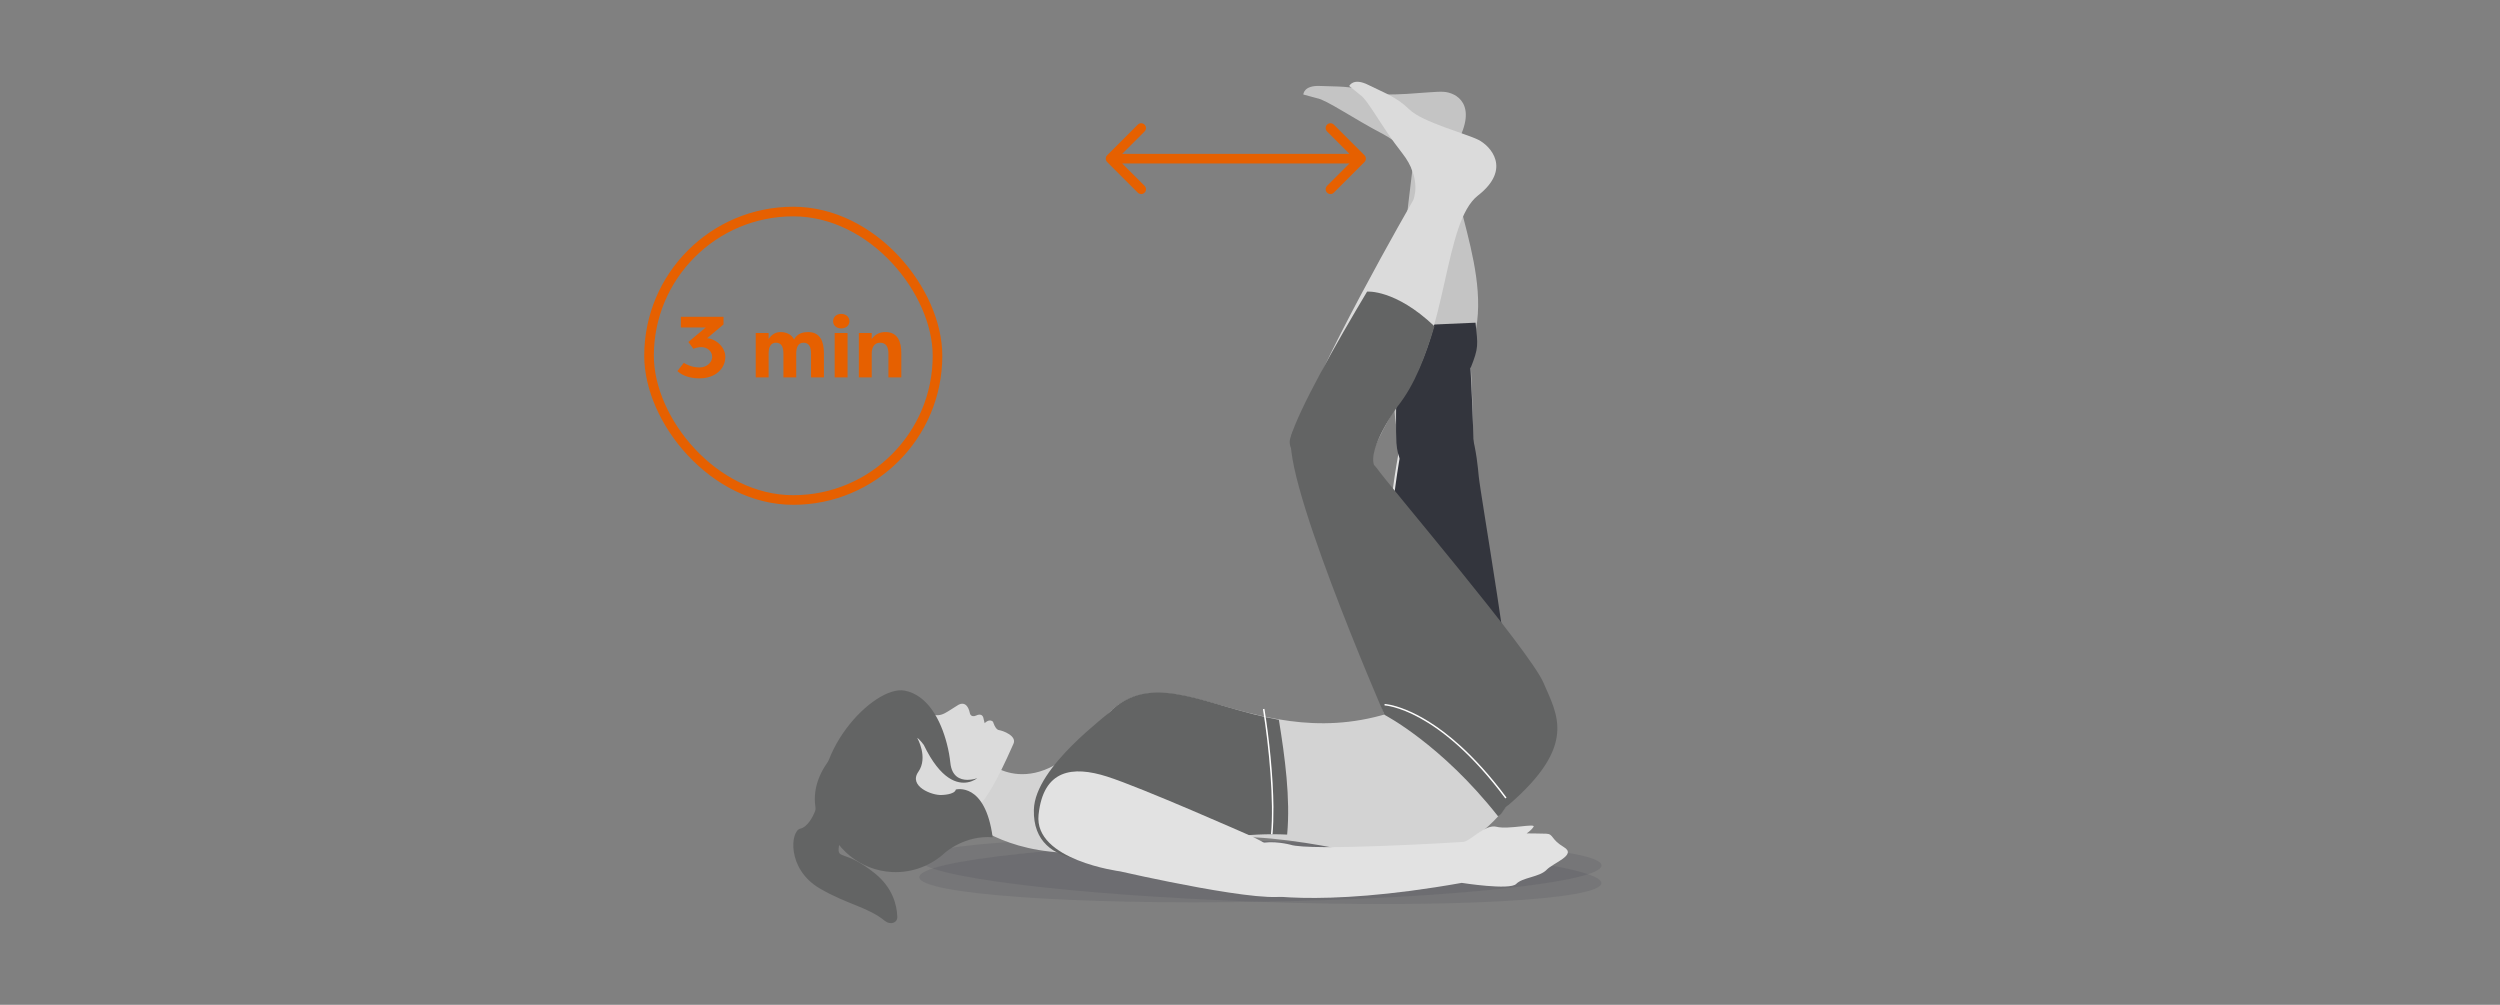 <svg width="520" height="209" viewBox="0 0 520 209" fill="none" xmlns="http://www.w3.org/2000/svg">
<rect x="0" y="0" width="520" height="209" fill="#808080" stroke="none"/>
<g clip-path="url(#clip0_4351_5338)">
<path opacity="0.15" d="M191.224 182.453C191.165 178.96 222.88 175.576 262.06 174.896C301.24 174.224 333.056 176.508 333.115 180.009C333.173 183.511 301.458 186.895 262.278 187.566C223.098 188.247 191.282 185.954 191.224 182.453Z" fill="#3F424C"/>
<path opacity="0.15" d="M191.257 178.775C191.375 175.282 223.224 173.552 262.387 174.912C301.551 176.273 333.199 180.211 333.081 183.704C332.963 187.197 301.114 188.935 261.951 187.575C222.788 186.214 191.14 182.285 191.257 178.783V178.775Z" fill="#3F424C"/>
<path d="M286.412 144.272C286.412 144.272 288.494 86.896 294.851 83.663C301.048 80.514 304.07 85.443 305.573 90.742C306.564 94.235 306.9 97.896 307.043 99.483C307.421 103.564 314.466 143.499 314.55 154.802C314.55 154.802 309.159 171.889 296.261 171.797L286.403 144.272H286.412Z" fill="#E2E2E2"/>
<path d="M290.358 88.273C288.444 76.887 293.717 35.801 293.717 35.801C293.717 35.801 293.742 31.056 287.629 27.866C281.516 24.675 275.857 20.72 273.883 20.418L271.096 19.662C271.096 19.662 271.096 17.705 274.631 17.882C278.174 18.058 281.012 17.789 284.506 19.099C287.99 20.409 297.37 18.948 300.191 19.091C303.004 19.233 307.37 21.769 303.113 29.604C298.856 37.438 311.947 57.398 305.767 72.772C305.767 72.772 306.388 84.998 306.388 89.02C306.388 92.488 291.542 95.326 290.358 88.29V88.273Z" fill="#C4C4C4"/>
<path d="M286.932 143.726C286.932 143.726 289.015 86.35 295.371 83.117C301.568 79.968 304.591 84.897 306.094 90.196C307.085 93.689 307.421 97.35 307.563 98.937C307.941 103.018 314.986 142.954 315.07 154.256C315.07 154.256 309.679 171.344 296.782 171.251L286.924 143.726H286.932Z" fill="#33353D"/>
<path d="M290.458 92.11C291.273 104.638 306.488 96.309 306.488 92.841C306.488 88.819 305.867 76.593 305.867 76.593C307.605 72.277 307.403 71.79 306.908 67.121L290.752 67.818C290.752 67.818 290.164 87.584 290.458 92.119V92.11Z" fill="#33353D"/>
<path d="M313.425 167.54C313.425 167.54 307.085 177.255 294.347 179.169C281.726 178.296 263.539 170.932 241.11 175.534C218.884 180.093 209.059 175.534 202.972 171.94L205.146 158.244C205.146 158.244 215.256 168.178 228.675 150.519C242.093 132.861 260.877 158.799 291.509 147.454C291.509 147.454 316.867 156.775 313.425 167.54Z" fill="#D3D3D3"/>
<path d="M173.724 157.245C175.034 150.217 181.794 145.582 188.822 146.892C190.065 147.127 191.224 147.53 192.298 148.067C195.632 149.52 196.136 148.563 199.117 146.749C199.117 146.749 201.082 145.212 201.745 148.386C201.745 148.386 201.938 149.31 203.046 148.831C203.046 148.831 204.382 148.092 204.591 149.545L204.81 150.427C204.81 150.427 205.775 149.36 206.556 150.141C206.556 150.141 207.01 151.762 207.791 151.863C208.58 151.972 211.569 153.047 210.797 154.718C210.016 156.389 204.801 168.749 202.098 168.279L198.453 166.238C195.917 171.226 189.855 173.401 184.078 172.326C177.05 171.016 172.414 164.256 173.724 157.228V157.245Z" fill="#DBDBDB"/>
<path d="M206.473 174.148C204.911 162.552 198.815 164.223 198.815 164.223C198.571 165.323 195.867 165.356 195.867 165.356C193.894 165.491 188.906 163.551 191.014 160.537C193.122 157.522 190.779 153.475 190.779 153.475C191.283 153.76 192.148 154.944 192.148 154.944C195.683 162.292 199.193 163.106 201.292 162.72C202.509 162.493 203.248 161.872 203.248 161.872C203.248 161.872 202.299 162.224 201.183 162.208C199.722 162.191 197.967 161.544 197.673 158.664C197.547 157.463 197.312 156.061 196.925 154.608C195.699 149.889 193.029 144.583 188.167 143.65C181.794 142.425 167.645 157.111 171.651 170.227C173.422 176.415 178.889 181.059 185.564 181.386C189.763 181.588 193.651 180.043 196.548 177.372C196.548 177.372 200.662 173.669 206.481 174.156L206.473 174.148Z" fill="#636464"/>
<path d="M241.656 177.969C250.825 174.24 259.65 173.224 267.728 173.594C268.425 166.062 267.266 157.497 266.007 149.721C251.413 147.085 240.22 139.763 231.462 147.488C230.639 148.647 215.273 159.386 215.046 168.43C214.702 181.873 232.369 179.237 237.054 177.792C237.054 177.792 241.899 176.382 241.647 177.977L241.656 177.969Z" fill="#636464"/>
<path d="M264.882 167.96C264.823 161.477 263.992 153.542 263.001 147.446L262.69 147.496C263.984 155.499 265.008 166.65 264.37 173.51L264.68 173.535C264.832 171.889 264.89 169.992 264.874 167.96H264.882Z" fill="white"/>
<path d="M270.13 89.264C273.052 77.936 293.952 41.628 293.952 41.628C293.952 41.628 295.925 37.245 291.634 31.82C287.352 26.396 284.556 20.787 282.885 19.712L280.643 17.89C280.643 17.89 281.44 16.068 284.614 17.663C287.788 19.259 290.492 20.149 293.146 22.769C295.799 25.388 304.985 27.815 307.504 29.083C310.023 30.351 314.507 35.137 307.404 40.679C300.291 46.221 301.14 69.413 292.13 81.765C292.13 81.765 285.941 91.413 285.194 95.368C284.379 99.651 268.324 96.258 270.13 89.255V89.264Z" fill="#DBDBDB"/>
<path d="M298.368 67.852C296.554 73.956 294.296 80.019 290.719 84.503C290.719 84.503 284.245 93.319 285.89 96.997C287.393 100.356 266.3 97.946 268.408 91.035C270.28 84.906 277.871 71.513 284.354 60.655C284.354 60.655 290.206 60.11 298.36 67.86L298.368 67.852Z" fill="#636464"/>
<path d="M216.02 169.479C215.02 178.926 232.981 181.244 232.981 181.244C232.981 181.244 265.024 188.608 267.946 186.038C274.647 180.16 259.944 173.77 259.944 173.77C259.944 173.77 237.44 163.812 230.278 161.528C223.115 159.244 217.011 160.025 216.02 169.471V169.479Z" fill="#E2E2E2"/>
<path d="M260.616 185.761C260.616 185.761 273.354 189.103 304.045 183.637C304.045 183.637 314.071 185.224 315.372 183.855C316.674 182.486 320.217 182.453 321.678 180.933C323.139 179.413 328.051 177.851 325.28 176.197C322.509 174.543 323.173 173.468 321.611 173.409C320.049 173.35 317.522 173.35 317.522 173.35C317.522 173.35 318.403 172.83 318.974 171.99C319.545 171.15 313.701 172.603 311.3 171.973C308.898 171.343 305.791 175.005 304.381 175.114C302.97 175.223 272.405 177.079 268.375 175.693C268.375 175.693 253.663 171.755 260.624 185.769L260.616 185.761Z" fill="#E2E2E2"/>
<path d="M286.328 97.316C288.654 100.7 318.144 135.262 321.041 142.005C323.937 148.747 328.102 155.028 313.861 167.363C312.887 167.909 312.652 169.185 311.602 169.798C299.763 154.76 287.974 148.689 287.974 148.689C287.974 148.689 264.924 95.713 268.955 89.709C273.086 94.671 284.052 94.008 286.328 97.325V97.316Z" fill="#636464"/>
<path d="M303.718 155.079C294.523 146.757 288.074 146.422 287.99 146.422V146.732C288.091 146.732 299.2 147.32 313.105 166.079L313.357 165.894C309.94 161.284 306.682 157.766 303.718 155.079Z" fill="white"/>
<path d="M179.031 152.703C180.173 152.451 180.921 152.862 181.34 153.332C181.643 153.66 181.609 154.147 181.424 154.55L180.761 156.019C180.702 156.145 180.66 156.28 180.635 156.414L180.148 159.109C180.089 159.437 180.131 159.781 180.266 160.083L182.029 164.106C182.222 164.542 182.214 165.038 182.021 165.474L181.601 166.415C181.517 166.608 181.391 166.784 181.231 166.935L180.761 167.389C180.215 167.918 180.089 168.741 180.45 169.412L180.534 169.555C180.736 169.916 181.063 170.193 181.458 170.336L184.959 171.554C185.136 171.612 185.304 171.705 185.455 171.822L186.076 172.318C186.404 172.578 186.614 172.956 186.723 173.351C187.109 174.728 187.982 176.163 188.814 177.297C189.469 178.179 189.259 179.505 188.234 179.892C179.115 183.343 174.908 173.174 174.497 176.004C174.052 179.027 175.647 176.525 182.046 181.722C185.522 184.544 186.555 188.037 186.639 190.699C186.681 192.034 185.119 192.412 184.078 191.563C180.45 188.608 176.243 188.154 170.508 184.796C163.589 180.74 164.412 172.822 166.461 172.36C167.931 172.032 169.047 169.983 169.543 168.699C169.644 168.43 169.66 168.144 169.61 167.867C168.334 159.496 177.024 153.164 179.04 152.711L179.031 152.703Z" fill="#636464"/>
</g>
<rect x="135" y="44" width="60" height="60" rx="30" stroke="#E66000" stroke-width="2"/>
<path d="M145.54 76.43C147.052 76.43 148.132 75.332 148.132 74.252C148.132 73.028 147.07 72.2 145.9 72.2C145.63 72.2 144.91 72.254 144.226 72.542L143.182 71.138L146.782 68.114H141.616V65.9H150.49V67.484L147.088 70.346C149.086 70.544 150.868 72.308 150.868 74.234C150.868 76.628 148.852 78.698 145.504 78.698C143.65 78.698 142.048 78.23 140.896 77.186L142.228 75.476C143.704 76.34 144.784 76.43 145.54 76.43ZM167.145 71.282C165.975 71.282 165.615 72.308 165.615 73.55V78.5H162.951V73.532C162.951 72.272 162.591 71.282 161.403 71.282C160.233 71.282 159.873 72.308 159.873 73.55V78.5H157.191V69.266H159.873V70.526C160.467 69.608 161.331 69.068 162.339 69.068C163.743 69.068 164.697 69.68 165.165 70.616C165.867 69.266 167.199 69.068 168.081 69.068C170.673 69.068 171.375 71.138 171.375 73.478V78.5H168.693V73.532C168.693 72.272 168.333 71.282 167.145 71.282ZM176.292 78.5H173.61V69.266H176.292V78.5ZM173.286 66.818C173.286 65.918 174.006 65.288 174.978 65.288C175.932 65.288 176.688 65.918 176.688 66.818C176.688 67.7 175.932 68.312 174.978 68.312C174.006 68.312 173.286 67.7 173.286 66.818ZM178.636 78.5V69.266H181.318V70.526C182.092 69.446 183.064 69.068 184.18 69.068C186.772 69.068 187.474 71.138 187.474 73.478V78.5H184.792V73.532C184.792 72.254 184.324 71.282 183.082 71.282C181.84 71.282 181.318 72.272 181.318 73.55V78.5H178.636Z" fill="#E66000"/>
<path d="M230.293 32.293C229.902 32.683 229.902 33.317 230.293 33.707L236.657 40.071C237.047 40.462 237.681 40.462 238.071 40.071C238.462 39.681 238.462 39.047 238.071 38.657L232.414 33L238.071 27.343C238.462 26.953 238.462 26.32 238.071 25.929C237.681 25.538 237.047 25.538 236.657 25.929L230.293 32.293ZM283.806 33.707C284.197 33.317 284.197 32.683 283.806 32.293L277.442 25.929C277.051 25.538 276.418 25.538 276.028 25.929C275.637 26.32 275.637 26.953 276.028 27.343L281.685 33L276.028 38.657C275.637 39.047 275.637 39.681 276.028 40.071C276.418 40.462 277.051 40.462 277.442 40.071L283.806 33.707ZM231 34L283.099 34L283.099 32L231 32L231 34Z" fill="#E66000"/>
<defs>
<clipPath id="clip0_4351_5338">
<rect width="168.115" height="175" fill="white" transform="translate(165 17)"/>
</clipPath>
</defs>
</svg>
